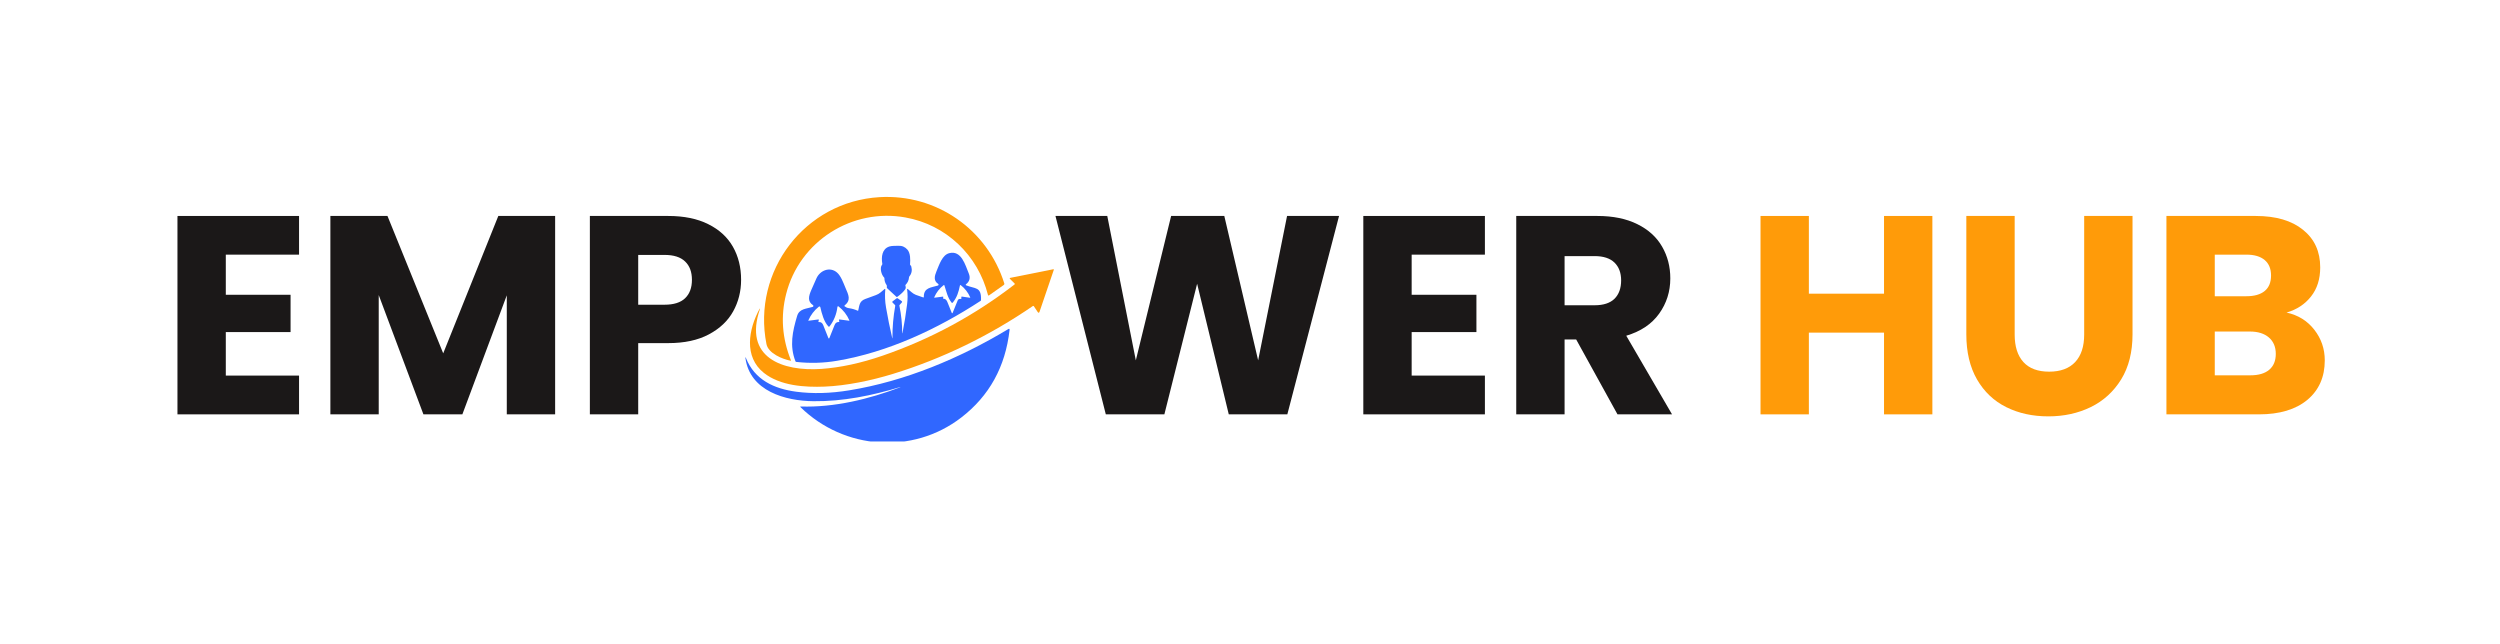 <svg xmlns="http://www.w3.org/2000/svg" xmlns:xlink="http://www.w3.org/1999/xlink" width="571" viewBox="0 0 428.25 110.25" height="147" preserveAspectRatio="xMidYMid meet"><defs><clipPath id="7ae8a005de"><path d="M 130 33.688 L 173 33.688 L 173 62 L 130 62 Z M 130 33.688 "></path></clipPath><clipPath id="0aff545ad7"><path d="M 128 46 L 180.523 46 L 180.523 67 L 128 67 Z M 128 46 "></path></clipPath><clipPath id="3c642b91d8"><path d="M 127.297 56 L 173 56 L 173 75.625 L 127.297 75.625 Z M 127.297 56 "></path></clipPath></defs><g id="2111d9511d"><g style="fill:#1b1818;fill-opacity:1;"><g transform="translate(27.399, 70.979)"><path style="stroke:none" d="M 11.281 -27.359 L 11.281 -20.484 L 22.375 -20.484 L 22.375 -14.094 L 11.281 -14.094 L 11.281 -6.641 L 23.828 -6.641 L 23.828 0 L 3 0 L 3 -33.984 L 23.828 -33.984 L 23.828 -27.359 Z M 11.281 -27.359 "></path></g></g><g style="fill:#1b1818;fill-opacity:1;"><g transform="translate(53.594, 70.979)"><path style="stroke:none" d="M 41.5 -33.984 L 41.5 0 L 33.219 0 L 33.219 -20.391 L 25.609 0 L 18.938 0 L 11.281 -20.438 L 11.281 0 L 3 0 L 3 -33.984 L 12.781 -33.984 L 22.328 -10.453 L 31.766 -33.984 Z M 41.5 -33.984 "></path></g></g><g style="fill:#1b1818;fill-opacity:1;"><g transform="translate(98.044, 70.979)"><path style="stroke:none" d="M 28.906 -23.047 C 28.906 -21.078 28.453 -19.273 27.547 -17.641 C 26.648 -16.016 25.266 -14.703 23.391 -13.703 C 21.516 -12.703 19.191 -12.203 16.422 -12.203 L 11.281 -12.203 L 11.281 0 L 3 0 L 3 -33.984 L 16.422 -33.984 C 19.129 -33.984 21.414 -33.516 23.281 -32.578 C 25.156 -31.648 26.562 -30.363 27.5 -28.719 C 28.438 -27.07 28.906 -25.18 28.906 -23.047 Z M 15.781 -18.781 C 17.363 -18.781 18.539 -19.148 19.312 -19.891 C 20.094 -20.641 20.484 -21.691 20.484 -23.047 C 20.484 -24.398 20.094 -25.445 19.312 -26.188 C 18.539 -26.938 17.363 -27.312 15.781 -27.312 L 11.281 -27.312 L 11.281 -18.781 Z M 15.781 -18.781 "></path></g></g><g style="fill:#1b1818;fill-opacity:1;"><g transform="translate(128.267, 70.979)"><path style="stroke:none" d=""></path></g></g><g style="fill:#1b1818;fill-opacity:1;"><g transform="translate(138.532, 70.979)"><path style="stroke:none" d=""></path></g></g><g style="fill:#1b1818;fill-opacity:1;"><g transform="translate(148.797, 70.979)"><path style="stroke:none" d=""></path></g></g><g style="fill:#1b1818;fill-opacity:1;"><g transform="translate(159.063, 70.979)"><path style="stroke:none" d=""></path></g></g><g style="fill:#1b1818;fill-opacity:1;"><g transform="translate(169.328, 70.979)"><path style="stroke:none" d=""></path></g></g><g style="fill:#1b1818;fill-opacity:1;"><g transform="translate(179.598, 70.979)"><path style="stroke:none" d="M 49.781 -33.984 L 40.922 0 L 30.891 0 L 25.469 -22.375 L 19.859 0 L 9.828 0 L 1.203 -33.984 L 10.078 -33.984 L 14.969 -9.25 L 21.016 -33.984 L 30.125 -33.984 L 35.922 -9.25 L 40.875 -33.984 Z M 49.781 -33.984 "></path></g></g><g style="fill:#1b1818;fill-opacity:1;"><g transform="translate(230.536, 70.979)"><path style="stroke:none" d="M 11.281 -27.359 L 11.281 -20.484 L 22.375 -20.484 L 22.375 -14.094 L 11.281 -14.094 L 11.281 -6.641 L 23.828 -6.641 L 23.828 0 L 3 0 L 3 -33.984 L 23.828 -33.984 L 23.828 -27.359 Z M 11.281 -27.359 "></path></g></g><g style="fill:#1b1818;fill-opacity:1;"><g transform="translate(256.732, 70.979)"><path style="stroke:none" d="M 20.344 0 L 13.266 -12.828 L 11.281 -12.828 L 11.281 0 L 3 0 L 3 -33.984 L 16.906 -33.984 C 19.582 -33.984 21.863 -33.516 23.75 -32.578 C 25.633 -31.648 27.047 -30.367 27.984 -28.734 C 28.922 -27.109 29.391 -25.297 29.391 -23.297 C 29.391 -21.035 28.75 -19.016 27.469 -17.234 C 26.195 -15.461 24.32 -14.207 21.844 -13.469 L 29.688 0 Z M 11.281 -18.688 L 16.422 -18.688 C 17.93 -18.688 19.066 -19.055 19.828 -19.797 C 20.586 -20.547 20.969 -21.598 20.969 -22.953 C 20.969 -24.242 20.586 -25.258 19.828 -26 C 19.066 -26.738 17.93 -27.109 16.422 -27.109 L 11.281 -27.109 Z M 11.281 -18.688 "></path></g></g><g style="fill:#1b1818;fill-opacity:1;"><g transform="translate(288.302, 70.979)"><path style="stroke:none" d=""></path></g></g><g style="fill:#ff9b09;fill-opacity:1;"><g transform="translate(298.577, 70.979)"><path style="stroke:none" d="M 32.438 -33.984 L 32.438 0 L 24.156 0 L 24.156 -14 L 11.281 -14 L 11.281 0 L 3 0 L 3 -33.984 L 11.281 -33.984 L 11.281 -20.672 L 24.156 -20.672 L 24.156 -33.984 Z M 32.438 -33.984 "></path></g></g><g style="fill:#ff9b09;fill-opacity:1;"><g transform="translate(333.973, 70.979)"><path style="stroke:none" d="M 11.141 -33.984 L 11.141 -13.656 C 11.141 -11.625 11.641 -10.055 12.641 -8.953 C 13.641 -7.859 15.109 -7.312 17.047 -7.312 C 18.984 -7.312 20.469 -7.859 21.5 -8.953 C 22.531 -10.055 23.047 -11.625 23.047 -13.656 L 23.047 -33.984 L 31.328 -33.984 L 31.328 -13.703 C 31.328 -10.672 30.68 -8.102 29.391 -6 C 28.098 -3.906 26.363 -2.32 24.188 -1.25 C 22.008 -0.188 19.582 0.344 16.906 0.344 C 14.219 0.344 11.816 -0.18 9.703 -1.234 C 7.586 -2.285 5.914 -3.867 4.688 -5.984 C 3.469 -8.098 2.859 -10.672 2.859 -13.703 L 2.859 -33.984 Z M 11.141 -33.984 "></path></g></g><g style="fill:#ff9b09;fill-opacity:1;"><g transform="translate(368.109, 70.979)"><path style="stroke:none" d="M 23.578 -17.438 C 25.547 -17.008 27.129 -16.031 28.328 -14.5 C 29.523 -12.969 30.125 -11.219 30.125 -9.25 C 30.125 -6.406 29.129 -4.148 27.141 -2.484 C 25.148 -0.828 22.383 0 18.844 0 L 3 0 L 3 -33.984 L 18.297 -33.984 C 21.754 -33.984 24.457 -33.191 26.406 -31.609 C 28.363 -30.035 29.344 -27.891 29.344 -25.172 C 29.344 -23.172 28.816 -21.508 27.766 -20.188 C 26.723 -18.863 25.328 -17.945 23.578 -17.438 Z M 11.281 -20.234 L 16.703 -20.234 C 18.055 -20.234 19.098 -20.531 19.828 -21.125 C 20.555 -21.727 20.922 -22.613 20.922 -23.781 C 20.922 -24.938 20.555 -25.82 19.828 -26.438 C 19.098 -27.051 18.055 -27.359 16.703 -27.359 L 11.281 -27.359 Z M 17.391 -6.688 C 18.773 -6.688 19.844 -7 20.594 -7.625 C 21.352 -8.258 21.734 -9.172 21.734 -10.359 C 21.734 -11.555 21.336 -12.492 20.547 -13.172 C 19.766 -13.848 18.676 -14.188 17.281 -14.188 L 11.281 -14.188 L 11.281 -6.688 Z M 17.391 -6.688 "></path></g></g><g clip-rule="nonzero" clip-path="url(#7ae8a005de)"><path style=" stroke:none;fill-rule:evenodd;fill:#ff9b09;fill-opacity:1;" d="M 169.246 50.547 C 167.527 43.73 162.086 38.5 155.098 37.25 C 145.973 35.605 136.945 41.305 134.664 50.371 C 133.699 54.188 133.977 57.973 135.488 61.715 C 135.496 61.719 135.496 61.727 135.496 61.73 C 135.496 61.762 135.473 61.789 135.445 61.789 C 135.441 61.789 135.441 61.789 135.434 61.789 C 134.043 61.535 131.613 60.527 131.297 58.949 C 128.805 46.391 137.91 34.527 150.652 33.773 C 160.418 33.199 169.141 39.316 172.035 48.547 C 172.043 48.57 172.047 48.594 172.047 48.621 C 172.047 48.699 172.012 48.77 171.949 48.812 L 169.406 50.609 C 169.387 50.621 169.367 50.625 169.352 50.625 C 169.301 50.625 169.258 50.594 169.246 50.547 Z M 169.246 50.547 "></path></g><path style=" stroke:none;fill-rule:evenodd;fill:#3067ff;fill-opacity:1;" d="M 151.465 47.559 C 150.965 47.082 150.664 45.859 151.094 45.355 C 151.133 45.312 151.152 45.254 151.141 45.195 C 150.941 44.027 151.082 42.637 152.332 42.23 C 152.773 42.082 153.344 42.133 153.887 42.102 C 154.516 42.07 155.035 42.297 155.441 42.762 C 155.973 43.367 155.953 44.504 155.891 45.273 C 155.891 45.336 155.91 45.391 155.953 45.43 C 156.035 45.504 156.082 45.57 156.102 45.645 C 156.281 46.293 156.172 46.859 155.781 47.34 C 155.746 47.391 155.719 47.445 155.715 47.508 C 155.676 48.004 155.484 48.43 155.133 48.781 C 155.098 48.824 155.078 48.887 155.098 48.941 C 155.184 49.195 155.172 49.402 155.055 49.562 C 154.75 49.996 154.301 50.422 153.707 50.848 C 153.688 50.867 153.664 50.871 153.633 50.871 C 153.602 50.871 153.57 50.859 153.551 50.844 L 151.984 49.387 C 151.934 49.344 151.91 49.281 151.91 49.211 L 151.922 49.016 C 151.922 48.934 151.906 48.867 151.855 48.805 C 151.613 48.453 151.496 48.062 151.496 47.633 C 151.504 47.602 151.492 47.578 151.473 47.559 Z M 151.465 47.559 "></path><path style=" stroke:none;fill-rule:evenodd;fill:#3067ff;fill-opacity:1;" d="M 152.875 57.879 C 152.867 56.035 153.027 54.207 153.355 52.391 C 153.363 52.336 153.348 52.285 153.312 52.25 L 152.879 51.812 C 152.816 51.75 152.824 51.688 152.891 51.633 L 153.582 51.109 C 153.652 51.059 153.715 51.059 153.773 51.102 L 154.465 51.59 C 154.504 51.621 154.523 51.664 154.523 51.707 C 154.523 51.738 154.508 51.773 154.492 51.801 L 154.098 52.242 C 154.07 52.281 154.059 52.316 154.066 52.367 C 154.387 53.91 154.547 55.477 154.547 57.059 C 154.539 57.059 154.539 57.059 154.539 57.059 C 154.539 57.07 154.555 57.082 154.566 57.082 C 154.578 57.082 154.59 57.078 154.59 57.066 C 154.918 55.43 155.184 53.781 155.387 52.113 C 155.496 51.25 155.496 50.398 155.387 49.551 C 155.387 49.551 155.387 49.551 155.387 49.547 C 155.387 49.508 155.418 49.484 155.453 49.484 C 155.465 49.484 155.48 49.488 155.492 49.496 C 155.965 49.859 156.312 50.285 156.875 50.504 C 157.293 50.664 157.719 50.816 158.152 50.953 C 158.156 50.953 158.172 50.953 158.176 50.953 C 158.219 50.953 158.25 50.922 158.25 50.879 C 158.215 49.238 159.535 49.27 160.676 48.91 C 160.695 48.902 160.707 48.898 160.719 48.887 C 160.789 48.836 160.801 48.742 160.75 48.676 C 160.738 48.664 160.727 48.652 160.715 48.637 C 159.887 48.09 160.07 47.312 160.422 46.465 C 160.906 45.312 161.406 43.688 162.59 43.371 C 164.684 42.809 165.363 45.434 165.938 46.812 C 166.266 47.59 166.102 48.223 165.461 48.711 C 165.438 48.723 165.426 48.754 165.426 48.781 C 165.426 48.816 165.449 48.855 165.48 48.867 C 167.047 49.516 168.129 49.059 168.047 51.402 C 168.047 51.465 168.023 51.508 167.973 51.539 C 160.609 56.359 152.113 60.332 143.391 61.801 C 141.07 62.195 138.738 62.258 136.398 61.996 C 136.336 61.992 136.285 61.953 136.266 61.898 C 135.223 59.242 135.754 56.781 136.551 54.113 C 136.934 52.848 138.148 52.91 139.219 52.57 C 139.293 52.547 139.336 52.484 139.336 52.41 C 139.336 52.348 139.312 52.301 139.262 52.27 C 138.281 51.621 138.539 50.707 138.957 49.719 C 139.254 49.035 139.551 48.355 139.859 47.676 C 140.473 46.316 142.152 45.637 143.371 46.676 C 144.047 47.25 144.465 48.445 144.828 49.305 C 145.355 50.539 145.828 51.387 144.676 52.336 C 144.621 52.379 144.621 52.422 144.676 52.465 C 144.891 52.637 145.121 52.742 145.371 52.781 C 145.934 52.859 146.453 53.008 146.922 53.227 C 146.973 53.25 147.004 53.238 147.016 53.184 C 147.227 52.281 147.211 51.594 148.211 51.219 C 148.816 50.984 149.43 50.762 150.047 50.547 C 150.676 50.328 151.035 49.91 151.539 49.504 C 151.551 49.496 151.57 49.488 151.582 49.488 C 151.625 49.488 151.656 49.52 151.656 49.559 C 151.656 49.559 151.656 49.562 151.652 49.562 C 151.551 50.602 151.598 51.645 151.781 52.699 C 152.078 54.434 152.43 56.164 152.832 57.887 C 152.859 58.023 152.875 58.016 152.875 57.879 Z M 161.586 50.918 L 161.547 51.07 C 161.535 51.133 161.559 51.164 161.621 51.164 C 161.926 51.176 162.145 51.367 162.289 51.742 C 162.543 52.379 162.793 53.004 163.047 53.621 C 163.059 53.645 163.086 53.664 163.117 53.664 C 163.141 53.664 163.164 53.645 163.176 53.621 C 163.469 52.91 163.758 52.195 164.047 51.473 C 164.133 51.254 164.309 51.168 164.578 51.211 C 164.652 51.227 164.684 51.195 164.684 51.121 L 164.672 50.918 C 164.672 50.828 164.707 50.793 164.789 50.805 L 166.141 51.004 C 166.203 51.008 166.219 50.984 166.195 50.93 C 165.832 50.102 165.293 49.402 164.578 48.848 C 164.566 48.836 164.547 48.828 164.523 48.828 C 164.48 48.828 164.441 48.859 164.438 48.898 C 164.215 49.996 163.926 50.984 163.188 51.855 C 163.164 51.879 163.141 51.891 163.102 51.891 C 163.07 51.891 163.043 51.879 163.023 51.855 C 162.305 50.973 162.129 49.945 161.777 48.887 C 161.75 48.812 161.707 48.797 161.641 48.848 C 160.93 49.402 160.395 50.094 160.035 50.922 C 160.027 50.93 160.027 50.934 160.027 50.941 C 160.027 50.973 160.055 50.996 160.078 50.996 C 160.086 50.996 160.086 50.996 160.086 50.996 L 161.484 50.812 C 161.566 50.801 161.602 50.828 161.586 50.918 Z M 143.828 54.727 L 145.445 54.941 C 145.504 54.949 145.516 54.922 145.496 54.875 C 145.078 53.922 144.461 53.125 143.637 52.484 C 143.621 52.473 143.594 52.461 143.562 52.461 C 143.508 52.461 143.461 52.508 143.453 52.562 C 143.305 53.812 142.855 54.934 142.094 55.922 C 142.039 55.992 141.977 55.996 141.914 55.93 C 141.137 55.125 140.762 53.676 140.52 52.613 C 140.508 52.547 140.441 52.496 140.371 52.496 C 140.336 52.496 140.297 52.508 140.273 52.527 C 139.477 53.164 138.879 53.949 138.473 54.879 C 138.445 54.93 138.465 54.953 138.52 54.941 L 140.145 54.727 C 140.25 54.711 140.285 54.758 140.254 54.859 L 140.195 55.09 C 140.176 55.152 140.199 55.176 140.262 55.168 C 140.621 55.141 140.871 55.316 141.02 55.699 C 141.305 56.449 141.602 57.195 141.914 57.941 C 141.93 57.965 141.961 57.984 141.988 57.984 C 142.02 57.984 142.047 57.965 142.059 57.941 C 142.359 57.207 142.656 56.465 142.953 55.707 C 143.094 55.324 143.348 55.145 143.695 55.156 C 143.762 55.164 143.785 55.133 143.773 55.066 L 143.719 54.855 C 143.695 54.758 143.73 54.711 143.828 54.727 Z M 143.828 54.727 "></path><g clip-rule="nonzero" clip-path="url(#0aff545ad7)"><path style=" stroke:none;fill-rule:evenodd;fill:#ff9b09;fill-opacity:1;" d="M 173.809 48.57 L 172.988 47.754 C 172.969 47.738 172.961 47.711 172.961 47.688 C 172.961 47.645 172.992 47.605 173.035 47.602 L 180.434 46.121 C 180.438 46.121 180.445 46.121 180.449 46.121 C 180.488 46.121 180.523 46.148 180.523 46.188 C 180.523 46.199 180.52 46.207 180.52 46.211 L 178.078 53.387 C 177.992 53.625 177.887 53.637 177.746 53.43 L 177.098 52.453 C 177.062 52.398 176.988 52.387 176.93 52.422 C 169.555 57.484 161.453 61.438 152.992 64.039 C 149.211 65.203 144.953 66.078 141.262 66.227 C 137.871 66.363 133.633 66.098 130.852 63.875 C 127.391 61.121 128.203 56.418 130.125 52.887 C 130.125 52.887 130.133 52.879 130.133 52.879 C 130.148 52.879 130.16 52.887 130.176 52.887 C 130.188 52.891 130.191 52.898 130.188 52.91 C 127.297 61.281 134.051 63.656 140.711 63.195 C 143.984 62.961 147.473 62.207 151.184 60.93 C 159.395 58.102 166.93 54.035 173.797 48.723 C 173.855 48.676 173.863 48.625 173.809 48.57 Z M 173.809 48.57 "></path></g><g clip-rule="nonzero" clip-path="url(#3c642b91d8)"><path style=" stroke:none;fill-rule:evenodd;fill:#3067ff;fill-opacity:1;" d="M 154.195 66.301 C 149.367 67.77 144.418 68.777 139.355 68.727 C 134.531 68.684 128.457 66.996 127.691 61.336 C 127.66 61.113 127.688 61.109 127.773 61.312 C 129.266 65.07 132.613 66.602 136.398 67.102 C 139.207 67.473 142.238 67.395 145.477 66.863 C 155.078 65.301 164.438 61.363 172.703 56.379 C 172.887 56.27 172.961 56.316 172.938 56.527 C 172.227 62.824 169.469 67.824 164.66 71.527 C 156.336 77.941 144.59 77.043 137.125 69.746 C 137.051 69.664 137.062 69.633 137.168 69.633 C 142.879 69.824 148.902 68.367 154.207 66.336 C 154.215 66.332 154.215 66.324 154.215 66.32 C 154.215 66.305 154.207 66.301 154.195 66.301 Z M 154.195 66.301 "></path></g></g></svg>